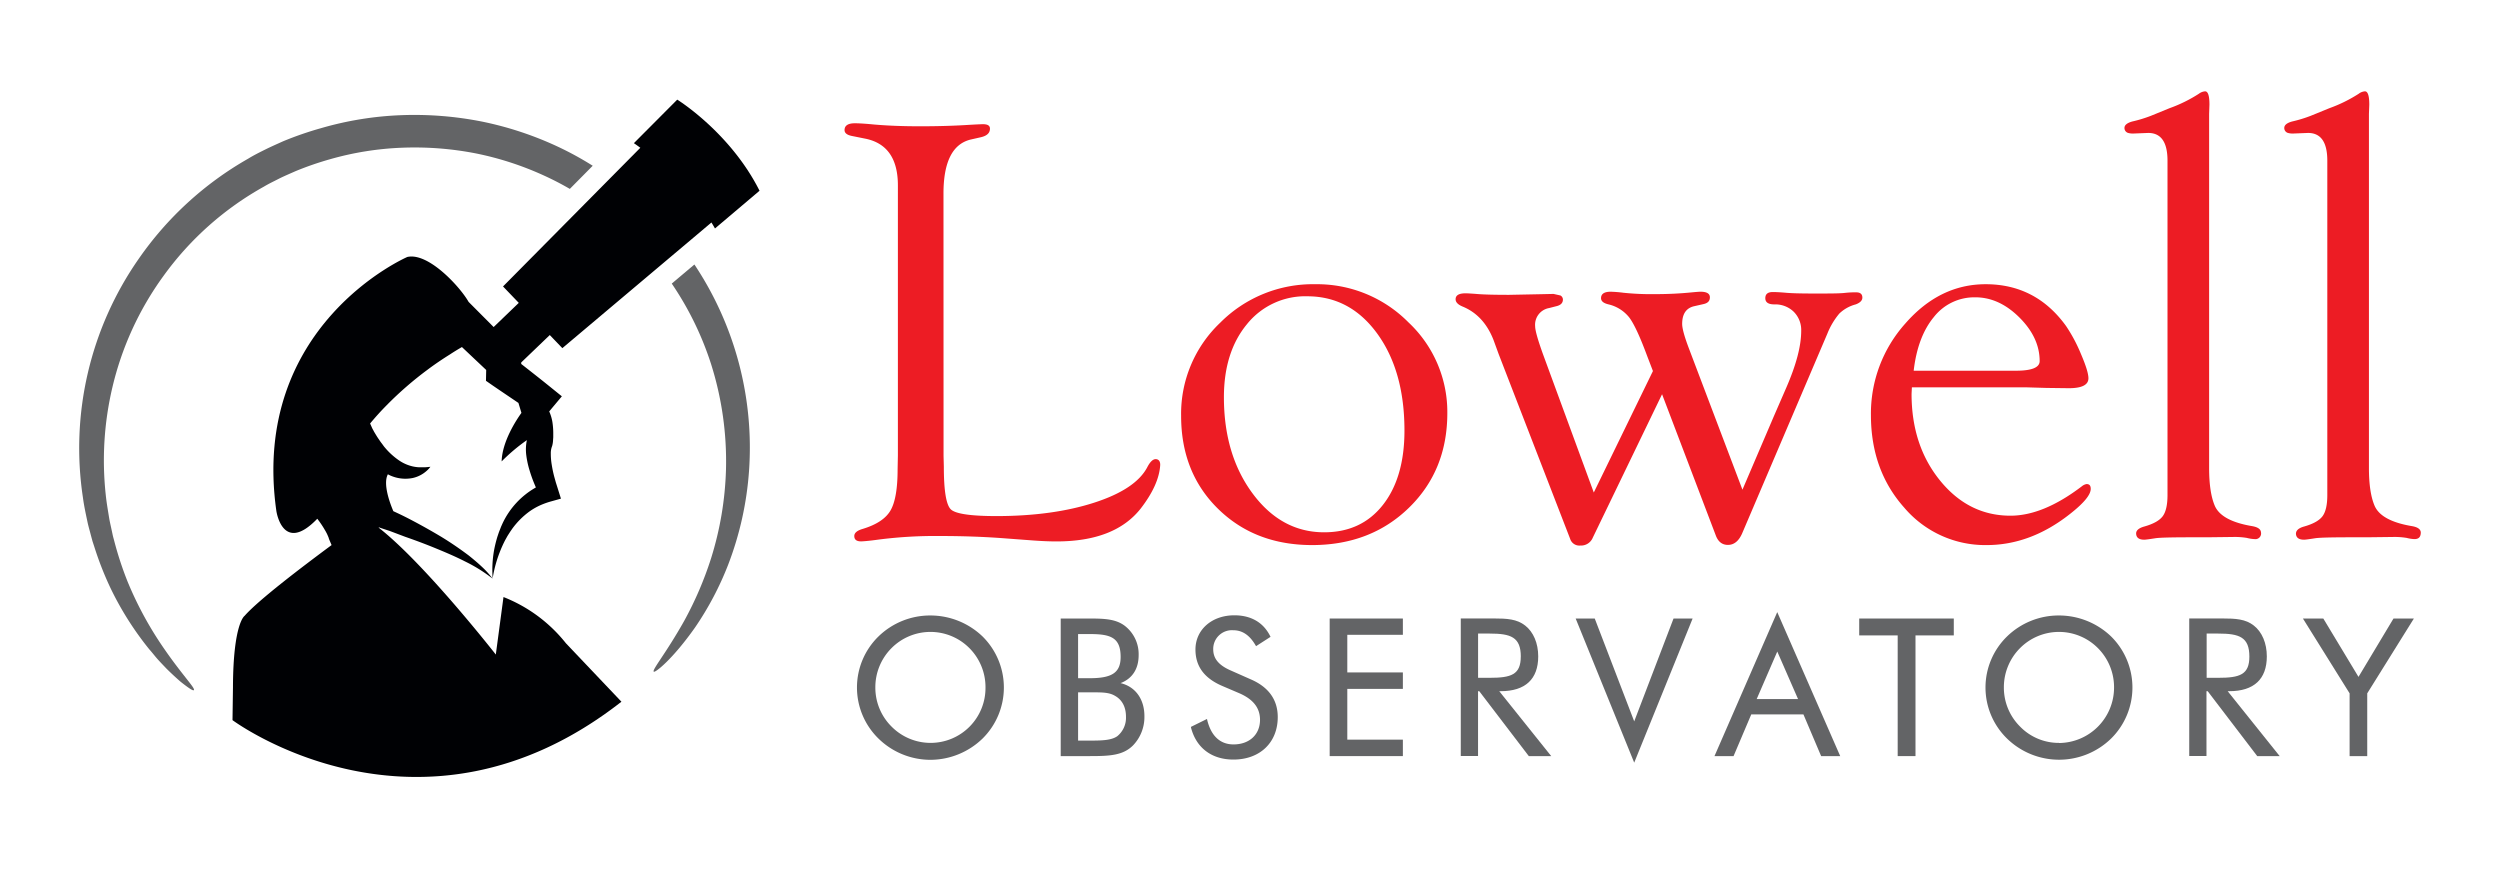 <svg id="Layer_1" data-name="Layer 1" xmlns="http://www.w3.org/2000/svg" viewBox="0 0 706.32 245.4"><defs><style>.cls-1{fill:#ed1c24;}.cls-2{fill:#636466;}.cls-3{fill:#000104;}</style></defs><path class="cls-1" d="M266.58,128.82l.08,3q0,10.24,2,12.11t12.8,1.88q15.94,0,27.67-3.79t15-10c.79-1.53,1.59-2.3,2.38-2.3s1.33.57,1.28,1.7q-.35,5.6-5.54,12.3-7.33,9.26-23.78,9.25-2.73,0-6.31-.25l-9.21-.69q-8.1-.58-17.13-.59a126.25,126.25,0,0,0-17.56,1q-3,.42-4.77.51-2.13.09-2.13-1.5c0-.88.77-1.54,2.31-2q5.93-1.78,7.93-5.24t2-11.65l.08-3.92V52.4q0-11.35-9.19-13.22l-3.83-.77c-1.37-.28-2.05-.83-2.05-1.66,0-1.28,1-1.92,2.89-1.92,1.3,0,3.09.12,5.35.34q5.79.51,13,.51,7.81,0,14.19-.42c2.15-.12,3.37-.17,3.65-.17,1.36,0,2,.41,2,1.25,0,1.22-.82,2-2.47,2.41l-3,.68q-7.67,1.88-7.66,15.27Z"/><path class="cls-1" d="M371.59,80.3a36.31,36.31,0,0,1,26.32,10.76,34.7,34.7,0,0,1,11,25.65q0,16.16-10.81,26.71T370.74,154q-16.17,0-26.61-10.25T333.7,117.47a35.47,35.47,0,0,1,11.07-26.32A36.92,36.92,0,0,1,371.59,80.3Zm-2.16,3.41a21.12,21.12,0,0,0-17.13,7.88q-6.51,7.88-6.51,20.65,0,16.26,8.12,27.2t20.19,10.95q10.54,0,16.62-7.75t6.08-21q0-16.77-7.65-27.33T369.43,83.71Z"/><path class="cls-1" d="M450.29,139.15,467,104.83l-1.65-4.3q-3.06-8.25-5.07-10.87A10.52,10.52,0,0,0,454.47,86c-1.42-.33-2.13-.91-2.13-1.75q0-1.83,2.73-1.83a35.89,35.89,0,0,1,3.59.29,76.57,76.57,0,0,0,9.14.39q5.11,0,10-.48c1.36-.13,2.25-.2,2.64-.2,1.77,0,2.65.53,2.65,1.58s-.59,1.64-1.79,1.91l-2.64.6q-3.4.78-3.4,5c0,1.26.62,3.53,1.87,6.84l15.16,40,8.94-20.9,3.41-7.84q4.25-9.73,4.25-16.12a7.28,7.28,0,0,0-2.12-5.42A7.49,7.49,0,0,0,501.31,86c-1.71,0-2.56-.58-2.56-1.75s.71-1.74,2.12-1.74c.85,0,1.95.06,3.31.17q2.38.25,8.41.25c4.19,0,7,0,8.57-.17s2.49-.17,3.23-.17c1.19,0,1.78.5,1.78,1.49,0,.81-.63,1.45-1.87,1.92a10.47,10.47,0,0,0-4.64,2.59,20.74,20.74,0,0,0-3.37,5.65l-24.1,56.49q-1.43,3.22-4,3.22c-1.63,0-2.78-.9-3.45-2.72l-15.16-39.85L450,151.92a3.58,3.58,0,0,1-3.53,2.21,2.71,2.71,0,0,1-2.85-1.87l-20.19-52.18L421.94,96q-2.73-6.92-8.69-9.38c-1.36-.56-2-1.25-2-2.08,0-1.11.94-1.67,2.81-1.67.51,0,1.5.06,3,.17,1.76.17,4.86.26,9.28.26l9-.18,3.58-.08,1.95.44a1.33,1.33,0,0,1,.69,1.31c-.06.81-.6,1.37-1.62,1.66l-2.3.59a4.78,4.78,0,0,0-3.92,5.1q0,1.88,2.46,8.59Z"/><path class="cls-1" d="M540.16,109.43l-.09,1.87q0,14.57,8.06,24.48T568,145.7q9.3,0,20.22-8.34a2.89,2.89,0,0,1,1.28-.6c.79,0,1.19.4,1.19,1.36q0,2.53-6,7.2Q573.62,154,561.27,154A30,30,0,0,1,538,143.42q-9.4-10.54-9.41-26.12a38.12,38.12,0,0,1,9.71-25.89Q548,80.3,561,80.3q14.22,0,22.74,11.84a44.37,44.37,0,0,1,4.17,7.83q2.13,4.95,2.13,6.9c0,1.88-1.85,2.81-5.55,2.81l-6.31-.08-5.8-.17Zm.51-4.69h28.86c4.49,0,6.73-.9,6.73-2.72q0-6.64-5.75-12.35T558,84a14.54,14.54,0,0,0-11.63,5.57Q541.78,95.12,540.67,104.74Z"/><path class="cls-1" d="M624.14,32.2v100q0,7,1.62,10.74,1.88,4.26,10.56,5.71c1.58.28,2.41.86,2.47,1.75a1.6,1.6,0,0,1-1.8,1.91,10.41,10.41,0,0,1-2.22-.34,21.14,21.14,0,0,0-3.84-.26l-7.42.09h-4.44q-8.12,0-10,.25c-1.82.29-2.9.43-3.24.43-1.48,0-2.25-.56-2.31-1.67-.06-.94.74-1.63,2.39-2.08q3.83-1.1,5.15-2.93c.88-1.22,1.32-3.2,1.32-5.92V45.39q0-7.83-5.45-7.83l-4.26.17a5.08,5.08,0,0,1-1.45-.18,1.45,1.45,0,0,1-1-1.4q0-1.21,2.22-1.83a37.3,37.3,0,0,0,5.3-1.62l5.21-2.13a40.24,40.24,0,0,0,8.29-4.08,3.31,3.31,0,0,1,1.71-.68c.86-.06,1.28,1.19,1.28,3.75Z"/><path class="cls-1" d="M669.29,32.2v100q0,7,1.62,10.74,1.88,4.26,10.56,5.71c1.59.28,2.41.86,2.47,1.75,0,1.27-.54,1.91-1.79,1.91a10.23,10.23,0,0,1-2.22-.34,21.29,21.29,0,0,0-3.84-.26l-7.43.09h-4.44q-8.12,0-10,.25c-1.82.29-2.9.43-3.24.43-1.48,0-2.25-.56-2.31-1.67,0-.94.74-1.63,2.39-2.08q3.82-1.1,5.15-2.93c.88-1.22,1.32-3.2,1.32-5.92V45.39q0-7.83-5.45-7.83l-4.26.17a5.08,5.08,0,0,1-1.45-.18,1.45,1.45,0,0,1-1-1.4c0-.81.74-1.42,2.23-1.83a37.56,37.56,0,0,0,5.29-1.62l5.22-2.13a40.79,40.79,0,0,0,8.29-4.08,3.25,3.25,0,0,1,1.71-.68c.85-.06,1.28,1.19,1.28,3.75Z"/><path class="cls-2" d="M262.87,173.89a20.92,20.92,0,0,0-14.67,5.92,20.16,20.16,0,0,0,0,28.86,21,21,0,0,0,14.67,6,21.26,21.26,0,0,0,14.72-6,20.28,20.28,0,0,0,0-28.86A21.29,21.29,0,0,0,262.87,173.89Zm15.56,20.38a15.51,15.51,0,0,1-26.55,11,15.48,15.48,0,0,1-4.57-11,15.63,15.63,0,0,1,4.57-11.16,15.51,15.51,0,0,1,22,0A15.61,15.61,0,0,1,278.43,194.27Z"/><path class="cls-2" d="M316.59,193c3.3-1.26,5.11-4,5.11-7.91a10.11,10.11,0,0,0-4-8.34c-2.5-1.84-5.64-2-9.8-2h-8.22v38.87h8.22c5.71,0,9.37-.2,12.19-3a11.55,11.55,0,0,0,3.24-8.16C323.37,197.55,320.79,194,316.59,193Zm-12-1.39V179.14h3.35c5.88,0,8.67,1,8.67,6.47,0,4.36-2.35,6-8.67,6Zm0,4h4.69c2.41,0,4.23.07,5.77,1,2,1.13,3.07,3.17,3.07,5.9a6.69,6.69,0,0,1-2.45,5.48c-1.64,1.16-4.24,1.25-7.73,1.25h-3.35Z"/><path class="cls-2" d="M353.25,191.88l-5.48-2.43c-3.44-1.48-5-3.38-5-6a5.29,5.29,0,0,1,5.66-5.39c2.59,0,4.66,1.41,6.33,4.31l.11.19,4.1-2.64-.09-.16c-1.91-3.87-5.41-5.92-10.13-5.92-6.38,0-11,4.07-11,9.67,0,4.78,2.53,8.17,7.71,10.35l4.68,2c3.94,1.71,5.85,4.16,5.85,7.51,0,4.16-3,6.95-7.49,6.95-3.77,0-6.34-2.4-7.44-6.94l-.06-.25-4.52,2.23,0,.16c1.47,5.77,5.84,9.08,12,9.08,7.49,0,12.52-4.82,12.52-12C361,197.66,358.37,194.05,353.25,191.88Z"/><polygon class="cls-2" points="375.67 213.62 396.35 213.62 396.35 208.97 380.65 208.97 380.65 194.63 396.35 194.63 396.35 189.98 380.65 189.98 380.65 179.35 396.35 179.35 396.35 174.75 375.67 174.75 375.67 213.62"/><path class="cls-2" d="M424,195.28c6.93,0,10.59-3.4,10.59-9.83,0-3.72-1.35-6.89-3.69-8.72s-5.09-2-8.94-2h-9.25v38.87h4.88V195.28h.34l14,18.34h6.33l-14.68-18.34Zm5.66-9.78c0,5.12-2.71,6-8.78,6H417.6V179h3.29C426.84,179,429.67,180,429.67,185.5Z"/><polygon class="cls-2" points="461.71 203.81 450.61 174.88 450.56 174.75 445.17 174.75 461.71 215.47 478.1 175.03 478.21 174.75 472.82 174.75 461.71 203.81"/><path class="cls-2" d="M484.39,213.62h5.39l5-11.78h14.74l5,11.78h5.39l-17.79-40.68Zm11.92-16.11,5.82-13.43L508,197.51Z"/><polygon class="cls-2" points="525.28 179.52 536.15 179.52 536.15 213.62 541.18 213.62 541.18 179.52 552 179.52 552 174.75 525.28 174.75 525.28 179.52"/><path class="cls-2" d="M581.72,173.89a20.92,20.92,0,0,0-14.67,5.92,20.14,20.14,0,0,0,0,28.86,21.07,21.07,0,0,0,29.39,0,20.28,20.28,0,0,0,0-28.86A21.3,21.3,0,0,0,581.72,173.89Zm0,36a15.23,15.23,0,0,1-11-4.62,15.48,15.48,0,0,1-4.57-11,15.63,15.63,0,0,1,4.57-11.16,15.51,15.51,0,0,1,22,0,15.64,15.64,0,0,1,4.56,11.15,15.67,15.67,0,0,1-15.55,15.66Z"/><path class="cls-2" d="M629.85,195.28c6.93,0,10.59-3.4,10.59-9.83,0-3.72-1.34-6.89-3.68-8.72s-5.09-2-9-2h-9.24v38.87h4.87V195.28h.34l14,18.34h6.34l-14.69-18.34Zm5.66-9.78c0,5.12-2.71,6-8.78,6h-3.29V179h3.29C632.68,179,635.51,180,635.51,185.5Z"/><polygon class="cls-2" points="676.23 174.75 666.34 191.24 656.4 174.75 650.64 174.75 663.83 195.89 663.83 213.62 668.81 213.62 668.81 195.89 681.99 174.75 676.23 174.75"/><path class="cls-2" d="M196.19,74.73l-6.4,5.39a88.6,88.6,0,0,1,11.05,22.56,91.06,91.06,0,0,1,4.27,30.07,92.66,92.66,0,0,1-4.19,24.92,99.46,99.46,0,0,1-7.6,17.72c-5.22,9.3-9.18,13.89-8.61,14.38.36.37,5.26-3.41,11.66-12.49a87.44,87.44,0,0,0,9.42-17.9,91.92,91.92,0,0,0,5.83-26.31,93.26,93.26,0,0,0-15.43-58.34Z"/><path class="cls-2" d="M79,50.39c1.5-.73,3.05-1.39,4.59-2.07A89.53,89.53,0,0,1,93.2,45a85.87,85.87,0,0,1,20.51-3.27,90.36,90.36,0,0,1,20.73,1.61,87.94,87.94,0,0,1,19.19,6.23,82.38,82.38,0,0,1,7.36,3.8l6.47-6.54a91.18,91.18,0,0,0-10-5.46,96,96,0,0,0-21.18-7,98,98,0,0,0-22.9-1.83,93.7,93.7,0,0,0-22.68,3.67A95.53,95.53,0,0,0,80,39.91c-1.7.77-3.4,1.51-5.05,2.33s-3.31,1.65-4.87,2.61A94.37,94.37,0,0,0,39.23,73.07a93.43,93.43,0,0,0-15.8,67.51c.33,2.5.87,4.89,1.36,7.23.27,1.16.6,2.29.89,3.42l.45,1.67.53,1.62a91.43,91.43,0,0,0,4.66,11.83,88.25,88.25,0,0,0,10.84,17.08c.9,1,1.7,2.08,2.54,3s1.63,1.73,2.36,2.5c1.51,1.5,2.84,2.7,3.93,3.65,2.28,1.82,3.56,2.65,3.78,2.41.54-.55-3.82-4.77-9.72-13.66a100.52,100.52,0,0,1-9-17,96,96,0,0,1-3.74-11.37c-.13-.51-.27-1-.41-1.54l-.34-1.59c-.22-1.06-.48-2.13-.68-3.23-.35-2.2-.76-4.45-1-6.78a89.91,89.91,0,0,1,1.86-30.32A87.61,87.61,0,0,1,46.16,78a87.37,87.37,0,0,1,28.4-25.27C76,51.86,77.51,51.17,79,50.39Z"/><path class="cls-3" d="M156,126a5.39,5.39,0,0,0-.38,2.2,18.09,18.09,0,0,0,.26,3.1,33.62,33.62,0,0,0,.69,3.31l.46,1.66.51,1.61.94,3-2.57.72a22,22,0,0,0-3.22,1.13,18.42,18.42,0,0,0-3,1.7,22.09,22.09,0,0,0-5,5l-.55.8-.48.75c-.34.51-.62,1.07-.93,1.61a34,34,0,0,0-1.54,3.42,35.34,35.34,0,0,0-2,7.4,31.88,31.88,0,0,1,.38-7.85,36.29,36.29,0,0,1,.95-3.9c.22-.63.41-1.28.68-1.91l.39-1,.4-.89a22.74,22.74,0,0,1,9.41-10.14l-.52-1.24c-.49-1.21-.93-2.45-1.31-3.74a25.28,25.28,0,0,1-.88-4.11,12.91,12.91,0,0,1,.15-4.2v-.07a51.23,51.23,0,0,0-7.11,6c.13-5.56,4.08-11.61,5.59-13.71l-.85-2.81c-2.39-1.62-4.79-3.23-7.17-4.86l-2-1.39.06-2.79v-.28q-3.43-3.23-6.85-6.47l-.14.08c-1.08.63-2.17,1.29-3.24,2-2.16,1.35-4.28,2.78-6.32,4.31a98.13,98.13,0,0,0-11.52,10c-1.65,1.66-3.22,3.4-4.71,5.19l0,.06c.17.37.34.74.5,1.12s.41.75.59,1.14c.45.74.89,1.52,1.44,2.27a12.46,12.46,0,0,0,.81,1.14c.29.38.55.79.82,1.08a19.71,19.71,0,0,0,3.8,3.5,11.28,11.28,0,0,0,4,1.82,10.26,10.26,0,0,0,1.92.26c.6,0,1.16,0,1.62,0,.94-.07,1.53-.14,1.53-.14l-.26.32a6.77,6.77,0,0,1-.82.84,8.7,8.7,0,0,1-3.88,2,10.46,10.46,0,0,1-6.41-.71c-.22-.09-.43-.22-.65-.33-1.51,2.77.72,8.51,1.54,10.42l1.11.52c1.42.66,2.82,1.37,4.21,2.1q4.16,2.19,8.2,4.61c2.68,1.63,5.28,3.41,7.79,5.3,1.25,1,2.44,2,3.59,3.07a25.25,25.25,0,0,1,3.15,3.47,43.08,43.08,0,0,0-7.8-4.87c-2.72-1.39-5.54-2.58-8.36-3.74s-5.69-2.23-8.57-3.23L110.08,150c-1-.33-2-.64-3-1l-.12.06c13,10.12,33.12,35.87,33.12,35.87l2.17-16.25a42.27,42.27,0,0,1,17.64,13.06l15.68,16.51c-57,44.58-109.88,5.21-109.88,5.21l.13-9.31c.06-18.06,3.28-20.15,3.28-20.15,3.79-4.34,15.77-13.48,24.58-20L93,152.4c-.07-.2-.13-.38-.18-.57l-.28-.65a6.39,6.39,0,0,0-.34-.7c-.12-.24-.26-.49-.41-.73a27.3,27.3,0,0,0-2-3l-.15-.19c-9.79,10.18-11.56-2.2-11.56-2.2-7.43-52.56,37-71.76,37-71.76,6-1.36,15,8.58,17.31,12.69l7.08,7.11,7.1-6.83-4.45-4.64,38.79-39.18c-1.14-.85-1.82-1.3-1.82-1.3l12.25-12.3s14.93,9.2,23.25,25.74L202,64.55c-.32-.57-.65-1.13-1-1.69l-42.12,35.5-3.55-3.7-8.07,7.74,0,.24v.19c2.64,2.07,5.29,4.14,7.9,6.25l3.58,2.89L156,115.24l-.83,1a12.13,12.13,0,0,1,.9,3,21.52,21.52,0,0,1,.24,2.91c0,.47,0,.92,0,1.39l-.05.69A7.61,7.61,0,0,1,156,126Z"/></svg>